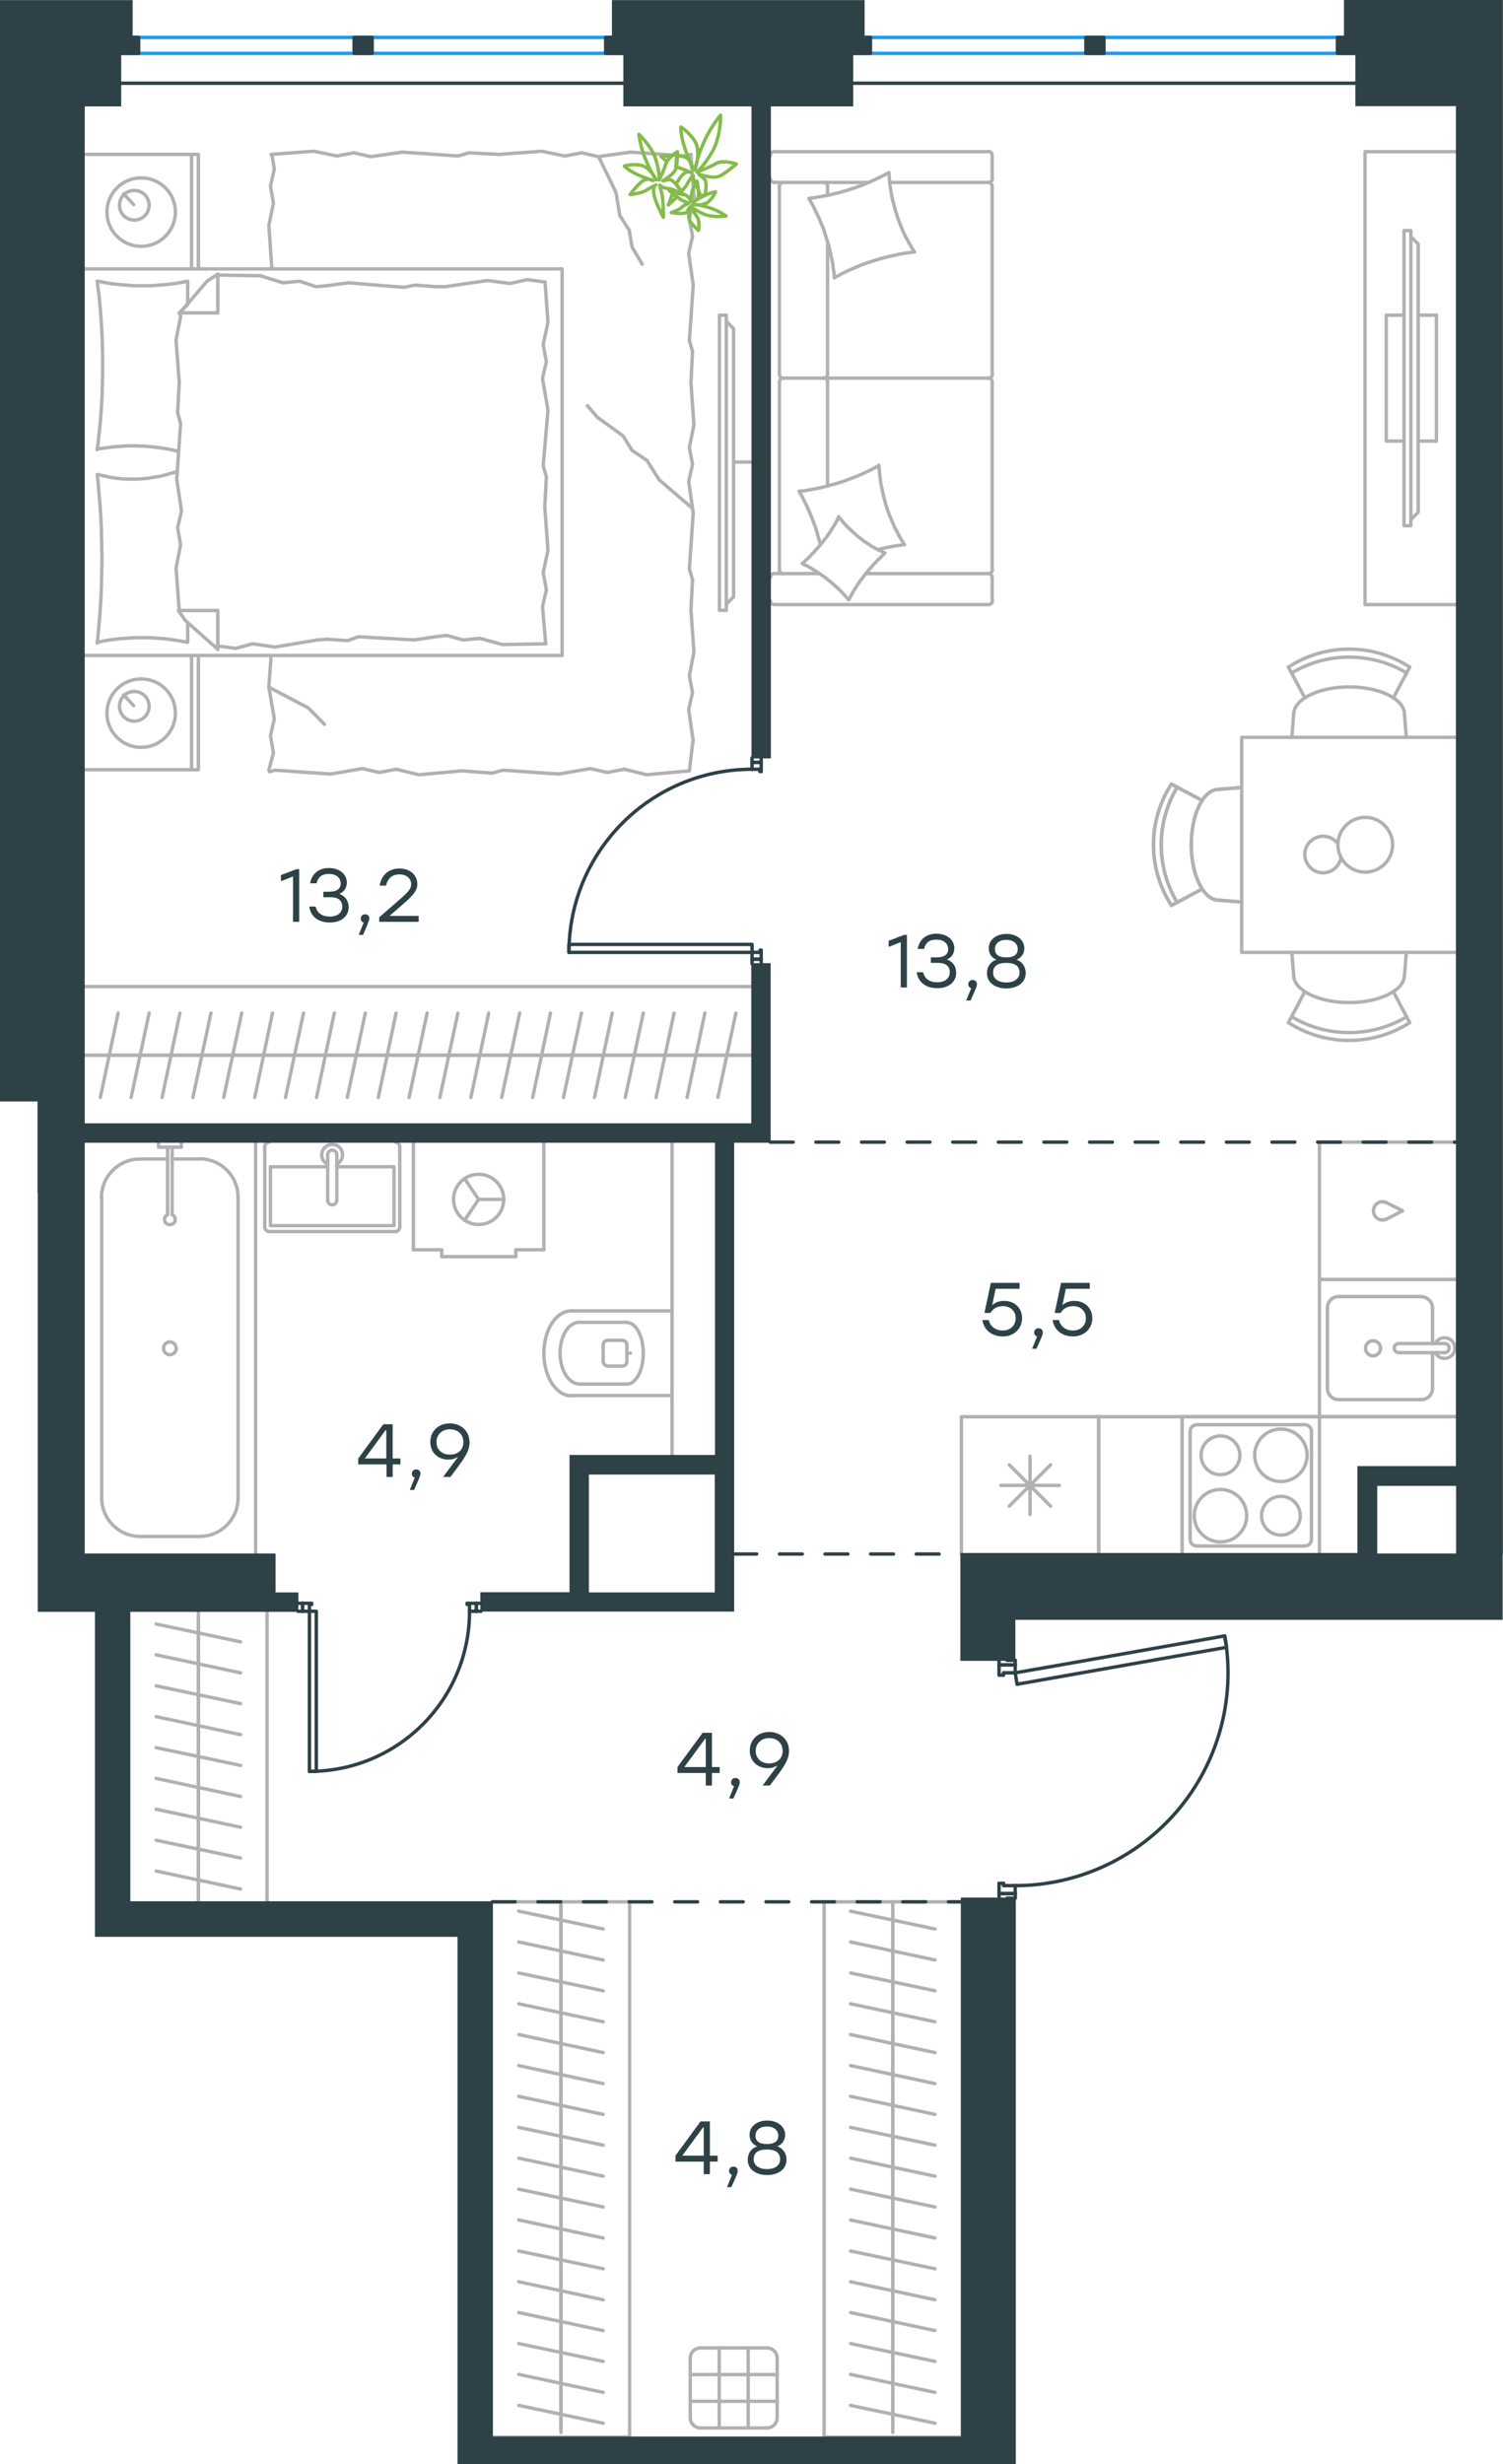 <?xml version="1.0" encoding="utf-8"?>
<!-- Generator: Adobe Illustrator 26.5.0, SVG Export Plug-In . SVG Version: 6.00 Build 0)  -->
<svg version="1.1" id="Слой_1" xmlns="http://www.w3.org/2000/svg" xmlns:xlink="http://www.w3.org/1999/xlink" x="0px" y="0px"
	 viewBox="0 0 659.1 1080.5" style="enable-background:new 0 0 659.1 1080.5;" xml:space="preserve">
<style type="text/css">
	.st0{fill:none;stroke:#2D4146;stroke-width:1.5;stroke-linecap:round;stroke-linejoin:round;stroke-miterlimit:22.926;}
	.st1{fill:none;stroke:#B2B1B0;stroke-width:1.5;stroke-linecap:round;stroke-linejoin:round;stroke-miterlimit:22.926;}
	.st2{fill:none;stroke:#1D9CEB;stroke-width:1.5;stroke-linecap:round;stroke-linejoin:round;stroke-miterlimit:22.926;}
	
		.st3{fill:none;stroke:#2D4146;stroke-width:1.5;stroke-linecap:round;stroke-linejoin:round;stroke-miterlimit:22.926;stroke-dasharray:10,10;}
	.st4{fill:#2D4146;}
	.st5{fill:#2D4146;stroke:#2D4146;stroke-width:0.5;stroke-miterlimit:10;}
	.st6{fill:none;stroke:#84BC4A;stroke-width:1.5;stroke-linecap:round;stroke-linejoin:round;stroke-miterlimit:22.926;}
</style>
<line class="st0" x1="445.2" y1="830.3" x2="445.2" y2="832.3"/>
<polyline class="st0" points="445.2,728 445.2,730 445.2,733.5 "/>
<line class="st0" x1="445.2" y1="826.8" x2="445.2" y2="830.3"/>
<path class="st0" d="M445.2,826.8c27.6,0,53.7-12.2,71.5-33.3c17.7-21.1,25.2-49,20.4-76.2"/>
<line class="st0" x1="438.1" y1="830.3" x2="438.1" y2="825.8"/>
<line class="st0" x1="438.1" y1="730" x2="438.1" y2="728"/>
<line class="st0" x1="445.2" y1="733.5" x2="440.1" y2="733.5"/>
<polyline class="st0" points="438.1,730 438.1,734.5 440.1,734.5 440.1,733.5 "/>
<polyline class="st0" points="445.2,728 444.7,728 441.6,728 "/>
<line class="st0" x1="440.1" y1="826.8" x2="440.1" y2="825.8"/>
<line class="st0" x1="438.1" y1="832.3" x2="438.1" y2="830.3"/>
<polyline class="st0" points="445.2,832.3 444.7,832.3 441.6,832.3 "/>
<line class="st0" x1="445.2" y1="826.8" x2="440.1" y2="826.8"/>
<line class="st0" x1="440.1" y1="825.8" x2="438.1" y2="825.8"/>
<line class="st0" x1="445.2" y1="730" x2="438.1" y2="730"/>
<line class="st0" x1="445.2" y1="830.3" x2="438.1" y2="830.3"/>
<line class="st0" x1="445.2" y1="730" x2="438.1" y2="730"/>
<line class="st0" x1="445.2" y1="830.3" x2="438.1" y2="830.3"/>
<polygon class="st0" points="537,717.3 537.9,722.3 516.2,726.1 446,738.5 445.2,733.5 466.9,729.7 "/>
<line class="st0" x1="329.8" y1="334.3" x2="329.8" y2="332.3"/>
<polyline class="st0" points="329.8,422.6 329.8,420.6 329.8,417.6 "/>
<line class="st0" x1="329.8" y1="337.3" x2="329.8" y2="334.3"/>
<path class="st0" d="M329.8,337.3c-44.3,0-80.3,35.9-80.3,80.3"/>
<line class="st0" x1="333.8" y1="334.3" x2="333.8" y2="338.3"/>
<line class="st0" x1="333.8" y1="420.6" x2="333.8" y2="422.6"/>
<line class="st0" x1="329.8" y1="417.6" x2="333.3" y2="417.6"/>
<polyline class="st0" points="333.8,420.6 333.8,416.6 333.3,416.6 333.3,417.6 "/>
<line class="st0" x1="333.3" y1="337.3" x2="333.3" y2="338.3"/>
<line class="st0" x1="333.8" y1="332.3" x2="333.8" y2="334.3"/>
<line class="st0" x1="329.8" y1="337.3" x2="333.3" y2="337.3"/>
<line class="st0" x1="333.3" y1="338.3" x2="333.8" y2="338.3"/>
<line class="st0" x1="329.8" y1="420.6" x2="333.8" y2="420.6"/>
<line class="st0" x1="329.8" y1="334.3" x2="333.8" y2="334.3"/>
<line class="st0" x1="329.8" y1="420.6" x2="333.8" y2="420.6"/>
<line class="st0" x1="329.8" y1="334.3" x2="333.8" y2="334.3"/>
<polygon class="st0" points="249.5,417.6 249.5,414.1 271.5,414.1 329.8,414.1 329.8,417.6 307.7,417.6 "/>
<line class="st0" x1="208.9" y1="706.5" x2="210.9" y2="706.5"/>
<polyline class="st0" points="130.7,706.5 132.7,706.5 135.7,706.5 "/>
<line class="st0" x1="205.9" y1="706.5" x2="208.9" y2="706.5"/>
<path class="st0" d="M135.7,776.7c38.8,0,70.2-31.4,70.2-70.2"/>
<line class="st0" x1="208.9" y1="703" x2="204.9" y2="703"/>
<line class="st0" x1="132.7" y1="703" x2="130.7" y2="703"/>
<line class="st0" x1="135.7" y1="706.5" x2="135.7" y2="703.5"/>
<polyline class="st0" points="132.7,703 136.7,703 136.7,703.5 135.7,703.5 "/>
<line class="st0" x1="205.9" y1="703.5" x2="204.9" y2="703.5"/>
<line class="st0" x1="210.9" y1="703" x2="208.9" y2="703"/>
<line class="st0" x1="205.9" y1="706.5" x2="205.9" y2="703.5"/>
<line class="st0" x1="204.9" y1="703.5" x2="204.9" y2="703"/>
<line class="st0" x1="132.7" y1="706.5" x2="132.7" y2="703"/>
<line class="st0" x1="208.9" y1="706.5" x2="208.9" y2="703"/>
<line class="st0" x1="132.7" y1="706.5" x2="132.7" y2="703"/>
<line class="st0" x1="208.9" y1="706.5" x2="208.9" y2="703"/>
<polygon class="st0" points="135.7,728.6 135.7,776.7 138.7,776.7 138.7,754.7 138.7,706.5 135.7,706.5 "/>
<line class="st1" x1="95.5" y1="120.6" x2="114.2" y2="120.9"/>
<polyline class="st1" points="262.5,68.7 270.1,84.3 271.8,94.5 "/>
<polyline class="st1" points="271.8,94.5 275.9,100.9 277.2,108.4 281.6,115.8 "/>
<polyline class="st1" points="117.9,301.3 135.2,310.4 142.3,317.6 "/>
<polyline class="st1" points="303.3,222.6 289.1,210.4 283.7,201.9 "/>
<line class="st1" x1="262" y1="183" x2="257.6" y2="177.9"/>
<polyline class="st1" points="283.7,201.9 277.2,197.5 273.2,191.1 262,183 "/>
<line class="st1" x1="117.9" y1="337.7" x2="119.9" y2="330.1"/>
<line class="st1" x1="117.9" y1="301.3" x2="118.9" y2="287.4"/>
<polyline class="st1" points="119.9,330.1 118.6,322.6 120.3,315.2 117.9,301.3 "/>
<polyline class="st1" points="202.6,338 183.6,339.7 173.8,337.3 "/>
<polyline class="st1" points="145,339.4 120.6,337.7 118.2,338.4 "/>
<polyline class="st1" points="173.8,337.3 166.3,338.7 158.9,337 145,339.4 "/>
<polyline class="st1" points="302.3,338 283.6,339.7 273.8,337.3 "/>
<polyline class="st1" points="245,339.4 220.6,337.7 215.8,339 "/>
<polyline class="st1" points="273.8,337.3 266.3,338.7 258.9,337 245,339.4 "/>
<line class="st1" x1="215.8" y1="339" x2="202.6" y2="338"/>
<polyline class="st1" points="303,267.4 304.3,286 302.3,296.2 "/>
<polyline class="st1" points="302.3,296.2 303.7,303.7 302,311.1 304,325 "/>
<line class="st1" x1="303.9" y1="324.6" x2="302.3" y2="338"/>
<polyline class="st1" points="303,167.7 304.3,186.4 302.3,196.2 "/>
<polyline class="st1" points="304,225 302.3,249.4 303.7,254.2 "/>
<polyline class="st1" points="302.3,196.2 303.7,203.6 302,211.1 304,225 "/>
<line class="st1" x1="303.7" y1="254.2" x2="303" y2="267.4"/>
<polyline class="st1" points="303,67.7 304.3,86.3 302.3,96.2 "/>
<polyline class="st1" points="304,125 302.3,149.4 303.7,154.1 "/>
<polyline class="st1" points="302.3,96.2 303.7,103.6 302,111.1 304,125 "/>
<line class="st1" x1="303.7" y1="154.1" x2="303" y2="167.7"/>
<polyline class="st1" points="218.9,67.7 237.6,66.3 247.7,68.4 "/>
<polyline class="st1" points="276.5,66.7 301,68.4 303,67.7 "/>
<polyline class="st1" points="247.7,68.4 255.2,67 262.3,68.7 276.5,66.7 "/>
<polyline class="st1" points="118.9,67.7 137.6,66.3 147.7,68.4 "/>
<polyline class="st1" points="176.5,66.7 200.9,68.4 205.7,67 "/>
<polyline class="st1" points="147.7,68.4 155.2,67 162.6,68.7 176.5,66.7 "/>
<line class="st1" x1="205.7" y1="67" x2="218.9" y2="67.7"/>
<polyline class="st1" points="119.2,117.5 117.9,98.9 119.9,89.1 "/>
<polyline class="st1" points="119.9,89.1 118.6,81.6 120.3,74.1 119.2,67.7 "/>
<polyline class="st1" points="78.6,167.7 77.2,149.1 79.2,138.9 78.9,137.2 "/>
<polyline class="st1" points="78.6,267.7 77.2,249.1 79.2,238.9 "/>
<polyline class="st1" points="77.5,210.1 79.2,185.7 77.9,180.9 "/>
<polyline class="st1" points="79.2,238.9 77.9,231.4 79.6,224 77.5,210.1 "/>
<line class="st1" x1="77.9" y1="180.9" x2="78.6" y2="167.7"/>
<polyline class="st1" points="82.3,123.3 81.1,123.5 79.9,123.8 78.6,124 77.4,124.2 76.2,124.4 74.9,124.5 73.7,124.7 72.5,124.8 
	71.2,124.9 70,125 68.7,125.1 67.5,125.2 66.3,125.3 65.1,125.3 63.8,125.3 62.6,125.3 61.4,125.3 60.1,125.3 58.8,125.3 
	57.6,125.2 56.4,125.1 55.1,125 53.9,124.9 52.7,124.8 51.5,124.7 50.2,124.5 49,124.4 47.8,124.2 46.6,124 45.4,123.8 44.2,123.5 
	43,123.3 "/>
<polyline class="st1" points="42.6,123.3 42.9,125.6 43.2,127.9 43.5,130.2 43.7,132.5 43.9,134.8 44.1,137 44.3,139.3 44.4,141.7 
	44.6,144 44.7,146.3 44.8,148.6 44.9,150.9 44.9,153.2 45,155.6 45,157.9 45,160.3 45,161.9 45,163.5 45,165.1 44.9,166.8 
	44.9,168.7 44.8,170.6 44.8,172.5 44.7,174.4 44.6,176.3 44.5,178.2 44.4,180.1 44.2,182 44.1,183.9 43.9,185.8 43.7,187.7 
	43.5,189.6 43.3,191.5 43.1,193.4 42.9,195.3 42.6,197.2 "/>
<polyline class="st1" points="139.2,280.6 120.6,283.7 110.8,282.3 "/>
<polyline class="st1" points="110.8,282.3 103.3,284.3 95.9,283.3 95.2,283.3 "/>
<line class="st1" x1="143.3" y1="280.3" x2="139.2" y2="280.6"/>
<polyline class="st1" points="191.1,279.2 181.6,280.6 157.2,279.2 152.5,280.9 143.3,280.3 "/>
<polyline class="st1" points="239.3,282.3 220.3,282.6 210.4,279.9 "/>
<polyline class="st1" points="210.4,279.9 203,280.6 195.9,278.6 191.1,279.2 "/>
<polyline class="st1" points="195.2,125.7 213.8,123 223.7,124.3 "/>
<polyline class="st1" points="223.7,124.3 231.1,122.6 238.6,123.6 "/>
<line class="st1" x1="191.1" y1="125.7" x2="195.2" y2="125.7"/>
<polyline class="st1" points="143.3,125.3 152.8,124 177.2,126 182,125 191.1,125.7 "/>
<line class="st1" x1="114.2" y1="120.9" x2="124" y2="124"/>
<polyline class="st1" points="124,124 131.4,123.3 138.6,125.7 143.3,125.3 "/>
<polyline class="st1" points="42.6,196.9 44.5,196.6 46.4,196.4 48.3,196.1 49.3,196 50.2,195.9 51.1,195.8 52.1,195.8 53,195.7 
	53.9,195.6 54.8,195.6 55.7,195.5 56.7,195.5 57.5,195.5 58.9,195.5 60.2,195.5 61.5,195.6 62.8,195.6 64.1,195.7 65.4,195.8 
	66.7,195.9 68,196.1 69.3,196.2 70.6,196.4 71.9,196.6 73.1,196.8 74.4,197 75.7,197.3 76.9,197.6 78.2,197.9 "/>
<polyline class="st1" points="42.6,281.6 43.8,281.4 45.1,281.1 46.3,280.9 47.5,280.7 48.7,280.5 50,280.4 51.2,280.2 52.5,280.1 
	53.7,280 54.9,279.9 56.2,279.8 57.4,279.7 58.6,279.7 59.9,279.6 61.1,279.6 62.3,279.6 63.1,279.6 63.9,279.6 64.8,279.6 
	65.6,279.6 66.4,279.7 67.2,279.7 68,279.8 68.8,279.8 69.7,279.9 70.5,279.9 71.3,280 72.1,280.1 73,280.2 73.8,280.3 74.6,280.4 
	75.4,280.5 76.2,280.6 77.1,280.7 77.9,280.9 78.7,281 79.5,281.1 80.3,281.3 81.1,281.4 82,281.6 "/>
<polyline class="st1" points="77.8,206.6 77.2,206.8 76.5,207.1 75.9,207.3 75.3,207.5 74.7,207.6 74,207.8 73.4,208 72.8,208.2 
	72.2,208.3 71.6,208.5 71,208.6 70.4,208.8 69.8,208.9 69.2,209 68.6,209.1 68,209.2 67.4,209.3 66.7,209.4 66.1,209.5 65.5,209.6 
	64.9,209.7 64.3,209.8 63.7,209.8 63,209.9 62.4,209.9 61.8,210 61.1,210 60.5,210 59.9,210.1 59.2,210.1 58.5,210.1 57.9,210.1 
	56.9,210.1 56,210.1 55,210 54.1,210 53.1,209.9 52.2,209.8 51.2,209.7 50.3,209.6 49.4,209.4 48.4,209.3 47.5,209.1 46.6,208.9 
	45.7,208.7 44.8,208.5 43.9,208.3 43,208.1 "/>
<polyline class="st1" points="42.6,208.1 42.9,210.3 43.1,212.6 43.3,214.9 43.5,217.2 43.7,219.5 43.9,221.8 44,224.1 44.2,226.4 
	44.3,228.7 44.4,231 44.5,233.3 44.5,235.7 44.6,238 44.6,240.3 44.7,242.7 44.7,245 44.7,247.3 44.6,249.6 44.6,251.9 44.5,254.2 
	44.5,256.5 44.4,258.8 44.3,261.2 44.2,263.5 44,265.8 43.9,268.1 43.7,270.4 43.5,272.8 43.3,275.1 43.1,277.4 42.9,279.7 
	42.6,282 "/>
<polyline class="st1" points="238.9,222.3 240.3,241.3 238.2,251.1 "/>
<polyline class="st1" points="238.2,251.1 239.6,258.6 237.9,266 239.3,282.3 "/>
<polyline class="st1" points="239,123.6 240.3,141.3 238.2,151.1 "/>
<polyline class="st1" points="240.3,179.9 238.2,204.3 239.6,209.1 "/>
<polyline class="st1" points="238.2,151.1 239.6,158.6 237.9,166 240.3,179.9 "/>
<line class="st1" x1="239.6" y1="209.1" x2="238.9" y2="222.3"/>
<line class="st1" x1="95.5" y1="284.7" x2="95.5" y2="267.7"/>
<polyline class="st1" points="78.6,137.5 90.8,123.3 95.5,120.2 "/>
<line class="st1" x1="78.6" y1="267.7" x2="95.5" y2="267.7"/>
<line class="st1" x1="82.3" y1="123.3" x2="82.3" y2="133.2"/>
<polyline class="st1" points="95.5,284.7 81.3,272.1 78.2,267.7 "/>
<line class="st1" x1="95.5" y1="120.2" x2="95.5" y2="137.2"/>
<polyline class="st1" points="82.3,133.5 78.6,137.2 95.5,137.2 "/>
<line class="st1" x1="82.3" y1="273" x2="82.3" y2="281.6"/>
<line class="st1" x1="58.6" y1="89.7" x2="54.2" y2="85"/>
<path class="st1" d="M58.9,83.5c-3.6,0-6.5,2.9-6.5,6.5c0,3.6,2.9,6.5,6.5,6.5c3.6,0,6.5-2.9,6.5-6.5C65.4,86.4,62.5,83.5,58.9,83.5
	"/>
<path class="st1" d="M61.9,78c-8.3,0-15,6.7-15,15c0,8.3,6.7,15,15,15s15-6.7,15-15C77,84.8,70.3,78,61.9,78"/>
<line class="st1" x1="58.6" y1="309.4" x2="54.2" y2="304.7"/>
<path class="st1" d="M58.9,303.2c-3.6,0-6.5,2.9-6.5,6.5c0,3.6,2.9,6.5,6.5,6.5c3.6,0,6.5-2.9,6.5-6.5
	C65.4,306.1,62.5,303.2,58.9,303.2"/>
<path class="st1" d="M61.9,297.7c-8.3,0-15,6.7-15,15c0,8.3,6.7,15,15,15s15-6.7,15-15C77,304.5,70.3,297.7,61.9,297.7"/>
<line class="st1" x1="84" y1="117.9" x2="84" y2="67.7"/>
<line class="st1" x1="84" y1="337.5" x2="84" y2="287.4"/>
<polyline class="st1" points="36.9,67.7 87,67.7 87,117.9 "/>
<polyline class="st1" points="36.9,337.5 87,337.5 87,287.4 "/>
<polyline class="st1" points="36.9,117.9 246.5,117.9 246.5,287.4 36.9,287.4 "/>
<line class="st1" x1="325.5" y1="462.7" x2="312" y2="462.7"/>
<line class="st1" x1="314.8" y1="481.2" x2="322.7" y2="444.2"/>
<line class="st1" x1="312" y1="462.7" x2="298.4" y2="462.7"/>
<line class="st1" x1="301.3" y1="481.2" x2="309.1" y2="444.2"/>
<line class="st1" x1="298.4" y1="462.7" x2="284.9" y2="462.7"/>
<line class="st1" x1="287.7" y1="481.2" x2="295.6" y2="444.2"/>
<line class="st1" x1="284.9" y1="462.7" x2="271.4" y2="462.7"/>
<line class="st1" x1="274.2" y1="481.2" x2="282.1" y2="444.2"/>
<line class="st1" x1="271.4" y1="462.7" x2="257.8" y2="462.7"/>
<line class="st1" x1="260.7" y1="481.2" x2="268.5" y2="444.2"/>
<line class="st1" x1="257.8" y1="462.7" x2="244.3" y2="462.7"/>
<line class="st1" x1="247.1" y1="481.2" x2="255" y2="444.2"/>
<line class="st1" x1="244.3" y1="462.7" x2="230.7" y2="462.7"/>
<line class="st1" x1="233.6" y1="481.2" x2="241.4" y2="444.2"/>
<line class="st1" x1="230.7" y1="462.7" x2="217.2" y2="462.7"/>
<line class="st1" x1="220" y1="481.2" x2="227.9" y2="444.2"/>
<line class="st1" x1="217.2" y1="462.7" x2="203.6" y2="462.7"/>
<line class="st1" x1="206.5" y1="481.2" x2="214.3" y2="444.2"/>
<line class="st1" x1="203.6" y1="462.7" x2="190.1" y2="462.7"/>
<line class="st1" x1="192.9" y1="481.2" x2="200.8" y2="444.2"/>
<line class="st1" x1="190.1" y1="462.7" x2="176.6" y2="462.7"/>
<line class="st1" x1="179.4" y1="481.2" x2="187.3" y2="444.2"/>
<line class="st1" x1="176.6" y1="462.7" x2="163" y2="462.7"/>
<line class="st1" x1="165.9" y1="481.2" x2="173.7" y2="444.2"/>
<line class="st1" x1="163" y1="462.7" x2="149.5" y2="462.7"/>
<line class="st1" x1="152.3" y1="481.2" x2="160.2" y2="444.2"/>
<line class="st1" x1="149.5" y1="462.7" x2="135.9" y2="462.7"/>
<line class="st1" x1="138.8" y1="481.2" x2="146.6" y2="444.2"/>
<line class="st1" x1="135.9" y1="462.7" x2="122.4" y2="462.7"/>
<line class="st1" x1="125.2" y1="481.2" x2="133.1" y2="444.2"/>
<line class="st1" x1="329.8" y1="462.7" x2="36.9" y2="462.7"/>
<line class="st1" x1="122.4" y1="462.7" x2="108.8" y2="462.7"/>
<line class="st1" x1="111.7" y1="481.2" x2="119.5" y2="444.2"/>
<line class="st1" x1="108.8" y1="462.7" x2="95.3" y2="462.7"/>
<line class="st1" x1="98.1" y1="481.2" x2="106" y2="444.2"/>
<line class="st1" x1="95.3" y1="462.7" x2="81.8" y2="462.7"/>
<line class="st1" x1="84.6" y1="481.2" x2="92.5" y2="444.2"/>
<line class="st1" x1="81.8" y1="462.7" x2="68.2" y2="462.7"/>
<line class="st1" x1="71.1" y1="481.2" x2="78.9" y2="444.2"/>
<line class="st1" x1="68.2" y1="462.7" x2="54.7" y2="462.7"/>
<line class="st1" x1="57.5" y1="481.2" x2="65.4" y2="444.2"/>
<line class="st1" x1="54.7" y1="462.7" x2="41.1" y2="462.7"/>
<line class="st1" x1="44" y1="481.2" x2="51.8" y2="444.2"/>
<line class="st1" x1="36.9" y1="432.6" x2="329.8" y2="432.6"/>
<line class="st1" x1="321.8" y1="202.6" x2="329.8" y2="202.6"/>
<polyline class="st1" points="318.5,264.9 321.7,261.7 321.7,144.1 318.5,140.9 "/>
<rect x="315.5" y="138.2" class="st1" width="3" height="129.4"/>
<path class="st1" d="M340.8,1034c0-2.5-2-4.5-4.5-4.5"/>
<path class="st1" d="M307.2,1029.5c-2.5,0-4.5,2-4.5,4.5"/>
<path class="st1" d="M302.7,1060.1c0,2.5,2,4.5,4.5,4.5"/>
<path class="st1" d="M336.3,1064.6c2.5,0,4.5-2,4.5-4.5"/>
<line class="st1" x1="315.4" y1="1064.6" x2="315.4" y2="1029.5"/>
<line class="st1" x1="328.1" y1="1064.6" x2="328.1" y2="1029.5"/>
<line class="st1" x1="340.8" y1="1052.9" x2="302.7" y2="1052.9"/>
<line class="st1" x1="340.8" y1="1041.2" x2="302.7" y2="1041.2"/>
<line class="st1" x1="302.7" y1="1060.1" x2="302.7" y2="1034"/>
<line class="st1" x1="307.2" y1="1029.5" x2="336.3" y2="1029.5"/>
<line class="st1" x1="340.8" y1="1034" x2="340.8" y2="1060.1"/>
<line class="st1" x1="336.3" y1="1064.6" x2="307.2" y2="1064.6"/>
<line class="st1" x1="628.2" y1="573.6" x2="628.2" y2="589.1"/>
<path class="st1" d="M602.1,587.9c-1.8,0-3.3,1.5-3.3,3.3c0,1.8,1.5,3.3,3.3,3.3c1.8,0,3.3-1.5,3.3-3.3
	C605.4,589.3,603.9,587.9,602.1,587.9"/>
<path class="st1" d="M613.4,589.1c-1.1,0-2,0.9-2,2c0,1.1,0.9,2,2,2"/>
<line class="st1" x1="633.5" y1="589.1" x2="613.4" y2="589.1"/>
<path class="st1" d="M633.5,593.1c1.1,0,2-0.9,2-2c0-1.1-0.9-2-2-2"/>
<line class="st1" x1="633.5" y1="593.1" x2="613.4" y2="593.1"/>
<path class="st1" d="M629.4,593.1c0.9,1.9,3.1,2.9,5.1,2.4c2.1-0.5,3.5-2.3,3.5-4.4c0-2.1-1.5-4-3.5-4.4c-2.1-0.5-4.2,0.5-5.1,2.4"
	/>
<path class="st1" d="M628.2,573.6c0-2.8-2.2-5-5-5"/>
<path class="st1" d="M623.2,613.7c2.8,0,5-2.2,5-5"/>
<path class="st1" d="M587.1,568.5c-2.8,0-5,2.2-5,5"/>
<path class="st1" d="M582.1,608.7c0,2.8,2.2,5,5,5"/>
<line class="st1" x1="623.2" y1="568.5" x2="587.1" y2="568.5"/>
<line class="st1" x1="582.1" y1="573.6" x2="582.1" y2="608.7"/>
<line class="st1" x1="587.1" y1="613.7" x2="623.2" y2="613.7"/>
<line class="st1" x1="628.2" y1="608.7" x2="628.2" y2="593.1"/>
<polyline class="st1" points="638.8,561 578.6,561 578.6,621.2 638.8,621.2 "/>
<line class="st1" x1="442.6" y1="642.3" x2="460.7" y2="660.4"/>
<line class="st1" x1="460.7" y1="642.3" x2="442.6" y2="660.4"/>
<line class="st1" x1="438.9" y1="651.3" x2="464.5" y2="651.3"/>
<line class="st1" x1="451.7" y1="638.5" x2="451.7" y2="664.1"/>
<polyline class="st1" points="481.8,681.4 481.8,621.2 421.6,621.2 421.6,681.4 "/>
<path class="st1" d="M561.7,649.6c6.4,0,11.5-5.2,11.5-11.5c0-6.4-5.2-11.5-11.5-11.5c-6.4,0-11.5,5.2-11.5,11.5
	C550.2,644.4,555.3,649.6,561.7,649.6"/>
<path class="st1" d="M561.7,673.1c4.7,0,8.5-3.8,8.5-8.5c0-4.7-3.8-8.5-8.5-8.5c-4.7,0-8.5,3.8-8.5,8.5
	C553.2,669.3,557,673.1,561.7,673.1"/>
<path class="st1" d="M535.2,676.1c6.4,0,11.5-5.2,11.5-11.5c0-6.4-5.2-11.5-11.5-11.5c-6.4,0-11.5,5.2-11.5,11.5
	C523.7,670.9,528.9,676.1,535.2,676.1"/>
<path class="st1" d="M535.2,646.6c4.7,0,8.5-3.8,8.5-8.5c0-4.7-3.8-8.5-8.5-8.5c-4.7,0-8.5,3.8-8.5,8.5
	C526.7,642.8,530.5,646.6,535.2,646.6"/>
<path class="st1" d="M572.1,677.9c1.7,0,3-1.3,3-3"/>
<path class="st1" d="M575.1,627.7c0-1.7-1.3-3-3-3"/>
<path class="st1" d="M521.9,674.9c0,1.7,1.3,3,3,3"/>
<path class="st1" d="M524.9,624.7c-1.7,0-3,1.3-3,3"/>
<line class="st1" x1="575.1" y1="674.9" x2="575.1" y2="627.7"/>
<line class="st1" x1="524.9" y1="677.9" x2="572.1" y2="677.9"/>
<line class="st1" x1="521.9" y1="627.7" x2="521.9" y2="674.9"/>
<line class="st1" x1="572.1" y1="624.7" x2="524.9" y2="624.7"/>
<polyline class="st1" points="578.6,681.4 578.6,621.2 518.4,621.2 518.4,681.4 "/>
<path class="st1" d="M607.9,527.3c-1.7-0.8-3.7-0.3-4.8,1.2c-1.1,1.5-1.1,3.5,0,4.9c1.1,1.5,3.1,1.9,4.8,1.2"/>
<polyline class="st1" points="607.9,527.3 615.1,530.9 607.9,534.6 "/>
<polyline class="st1" points="638.8,500.8 578.6,500.8 578.6,561 638.8,561 "/>
<line class="st1" x1="87" y1="831.1" x2="87" y2="817.6"/>
<line class="st1" x1="68.5" y1="820.4" x2="105.5" y2="828.3"/>
<line class="st1" x1="87" y1="817.6" x2="87" y2="804"/>
<line class="st1" x1="68.5" y1="806.9" x2="105.5" y2="814.7"/>
<line class="st1" x1="87" y1="804" x2="87" y2="790.5"/>
<line class="st1" x1="68.5" y1="793.3" x2="105.5" y2="801.2"/>
<line class="st1" x1="87" y1="833.9" x2="87" y2="706.5"/>
<line class="st1" x1="87" y1="790.5" x2="87" y2="777"/>
<line class="st1" x1="68.5" y1="779.8" x2="105.5" y2="787.7"/>
<line class="st1" x1="87" y1="777" x2="87" y2="763.4"/>
<line class="st1" x1="68.5" y1="766.3" x2="105.5" y2="774.1"/>
<line class="st1" x1="87" y1="763.4" x2="87" y2="749.9"/>
<line class="st1" x1="68.5" y1="752.7" x2="105.5" y2="760.6"/>
<line class="st1" x1="87" y1="749.9" x2="87" y2="736.3"/>
<line class="st1" x1="68.5" y1="739.2" x2="105.5" y2="747"/>
<line class="st1" x1="87" y1="736.3" x2="87" y2="722.8"/>
<line class="st1" x1="68.5" y1="725.6" x2="105.5" y2="733.5"/>
<line class="st1" x1="87" y1="722.8" x2="87" y2="709.2"/>
<line class="st1" x1="68.5" y1="712.1" x2="105.5" y2="719.9"/>
<line class="st1" x1="117.1" y1="706.5" x2="117.1" y2="833.9"/>
<line class="st1" x1="246" y1="1065.4" x2="246" y2="1051.8"/>
<line class="st1" x1="227.5" y1="1054.7" x2="264.5" y2="1062.5"/>
<line class="st1" x1="246" y1="1051.8" x2="246" y2="1038.3"/>
<line class="st1" x1="227.5" y1="1041.1" x2="264.5" y2="1049"/>
<line class="st1" x1="246" y1="1038.3" x2="246" y2="1024.7"/>
<line class="st1" x1="227.5" y1="1027.6" x2="264.5" y2="1035.4"/>
<line class="st1" x1="246" y1="1024.7" x2="246" y2="1011.2"/>
<line class="st1" x1="227.5" y1="1014" x2="264.5" y2="1021.9"/>
<line class="st1" x1="246" y1="1011.2" x2="246" y2="997.7"/>
<line class="st1" x1="227.5" y1="1000.5" x2="264.5" y2="1008.4"/>
<line class="st1" x1="246" y1="997.7" x2="246" y2="984.1"/>
<line class="st1" x1="227.5" y1="987" x2="264.5" y2="994.8"/>
<line class="st1" x1="246" y1="984.1" x2="246" y2="970.6"/>
<line class="st1" x1="227.5" y1="973.4" x2="264.5" y2="981.3"/>
<line class="st1" x1="246" y1="970.6" x2="246" y2="957"/>
<line class="st1" x1="227.5" y1="959.9" x2="264.5" y2="967.7"/>
<line class="st1" x1="246" y1="957" x2="246" y2="943.5"/>
<line class="st1" x1="227.5" y1="946.3" x2="264.5" y2="954.2"/>
<line class="st1" x1="246" y1="943.5" x2="246" y2="929.9"/>
<line class="st1" x1="227.5" y1="932.8" x2="264.5" y2="940.6"/>
<line class="st1" x1="246" y1="929.9" x2="246" y2="916.4"/>
<line class="st1" x1="227.5" y1="919.2" x2="264.5" y2="927.1"/>
<line class="st1" x1="246" y1="1066.6" x2="246" y2="833.9"/>
<line class="st1" x1="246" y1="916.4" x2="246" y2="902.9"/>
<line class="st1" x1="227.5" y1="905.7" x2="264.5" y2="913.6"/>
<line class="st1" x1="246" y1="902.9" x2="246" y2="889.3"/>
<line class="st1" x1="227.5" y1="892.1" x2="264.5" y2="900"/>
<line class="st1" x1="246" y1="889.3" x2="246" y2="875.8"/>
<line class="st1" x1="227.5" y1="878.6" x2="264.5" y2="886.5"/>
<line class="st1" x1="246" y1="875.8" x2="246" y2="862.2"/>
<line class="st1" x1="227.5" y1="865.1" x2="264.5" y2="872.9"/>
<line class="st1" x1="246" y1="862.2" x2="246" y2="848.7"/>
<line class="st1" x1="227.5" y1="851.5" x2="264.5" y2="859.4"/>
<line class="st1" x1="246" y1="848.7" x2="246" y2="835.1"/>
<line class="st1" x1="227.5" y1="838" x2="264.5" y2="845.8"/>
<polyline class="st1" points="215.9,833.9 276.1,833.9 276.1,1068.6 215.9,1068.6 "/>
<line class="st1" x1="391.5" y1="835.1" x2="391.5" y2="848.7"/>
<line class="st1" x1="410" y1="845.8" x2="373" y2="838"/>
<line class="st1" x1="391.5" y1="848.7" x2="391.5" y2="862.2"/>
<line class="st1" x1="410" y1="859.4" x2="373" y2="851.5"/>
<line class="st1" x1="391.5" y1="862.2" x2="391.5" y2="875.8"/>
<line class="st1" x1="410" y1="872.9" x2="373" y2="865.1"/>
<line class="st1" x1="391.5" y1="875.8" x2="391.5" y2="889.3"/>
<line class="st1" x1="410" y1="886.5" x2="373" y2="878.6"/>
<line class="st1" x1="391.5" y1="889.3" x2="391.5" y2="902.9"/>
<line class="st1" x1="410" y1="900" x2="373" y2="892.1"/>
<line class="st1" x1="391.5" y1="902.9" x2="391.5" y2="916.4"/>
<line class="st1" x1="410" y1="913.6" x2="373" y2="905.7"/>
<line class="st1" x1="391.5" y1="916.4" x2="391.5" y2="929.9"/>
<line class="st1" x1="410" y1="927.1" x2="373" y2="919.2"/>
<line class="st1" x1="391.5" y1="929.9" x2="391.5" y2="943.5"/>
<line class="st1" x1="410" y1="940.6" x2="373" y2="932.8"/>
<line class="st1" x1="391.5" y1="943.5" x2="391.5" y2="957"/>
<line class="st1" x1="410" y1="954.2" x2="373" y2="946.3"/>
<line class="st1" x1="391.5" y1="957" x2="391.5" y2="970.6"/>
<line class="st1" x1="410" y1="967.7" x2="373" y2="959.9"/>
<line class="st1" x1="391.5" y1="970.6" x2="391.5" y2="984.1"/>
<line class="st1" x1="410" y1="981.3" x2="373" y2="973.4"/>
<line class="st1" x1="391.5" y1="833.9" x2="391.5" y2="1066.6"/>
<line class="st1" x1="391.5" y1="984.1" x2="391.5" y2="997.7"/>
<line class="st1" x1="410" y1="994.8" x2="373" y2="987"/>
<line class="st1" x1="391.5" y1="997.7" x2="391.5" y2="1011.2"/>
<line class="st1" x1="410" y1="1008.4" x2="373" y2="1000.5"/>
<line class="st1" x1="391.5" y1="1011.2" x2="391.5" y2="1024.7"/>
<line class="st1" x1="410" y1="1021.9" x2="373" y2="1014"/>
<line class="st1" x1="391.5" y1="1024.7" x2="391.5" y2="1038.3"/>
<line class="st1" x1="410" y1="1035.4" x2="373" y2="1027.6"/>
<line class="st1" x1="391.5" y1="1038.3" x2="391.5" y2="1051.8"/>
<line class="st1" x1="410" y1="1049" x2="373" y2="1041.1"/>
<line class="st1" x1="391.5" y1="1051.8" x2="391.5" y2="1065.4"/>
<line class="st1" x1="410" y1="1062.5" x2="373" y2="1054.7"/>
<polyline class="st1" points="421.6,1068.6 361.4,1068.6 361.4,833.9 421.6,833.9 "/>
<line class="st1" x1="380.8" y1="80" x2="339.5" y2="80"/>
<line class="st1" x1="362.9" y1="164.1" x2="362.9" y2="106"/>
<line class="st1" x1="359.4" y1="251.5" x2="339.5" y2="251.5"/>
<polyline class="st1" points="351.8,247.1 352.6,247.5 353.3,247.9 354,248.2 354.7,248.6 355.4,249 356.1,249.4 356.8,249.9 
	357.5,250.3 358.2,250.7 358.9,251.2 359.5,251.6 360.2,252.1 360.9,252.5 361.5,253 362.2,253.5 362.8,254 363.4,254.5 364.1,255 
	364.7,255.5 365.3,256.1 365.9,256.6 366.5,257.1 367.1,257.7 367.7,258.2 368.3,258.8 368.9,259.4 369.4,260 370,260.6 
	370.5,261.2 371.1,261.8 371.6,262.4 372.2,263 "/>
<polyline class="st1" points="385.2,240.9 385.9,240.8 386.6,240.6 387.3,240.4 388,240.3 388.7,240.1 389.4,240 390.9,239.7 
	392.4,239.4 393.1,239.3 393.8,239.2 394.5,239.1 395.2,239 395.9,238.8 396.6,238.8 "/>
<polyline class="st1" points="367.8,226.6 367.4,227.4 367.1,228.1 366.7,228.8 366.3,229.5 365.9,230.2 365.5,230.9 365,231.6 
	364.6,232.3 364.2,233 363.7,233.7 363.2,234.4 362.8,235 362.3,235.7 361.8,236.3 361.3,237 360.8,237.6 360.3,238.2 359.8,238.9 
	359.2,239.5 358.7,240.1 358.2,240.7 357.6,241.3 357.1,241.9 356.5,242.5 355.9,243.1 355.4,243.7 354.8,244.3 354.2,244.9 
	353.6,245.4 353,246 352.4,246.6 351.8,247.1 "/>
<polyline class="st1" points="389.8,75.7 388.8,76.2 387.7,76.8 386.7,77.3 385.7,77.8 384.6,78.3 383.6,78.8 382.5,79.3 
	381.5,79.8 380.4,80.2 379.3,80.7 378.3,81.1 377.2,81.5 376.1,81.9 375,82.3 373.9,82.7 372.8,83 371.7,83.4 370.6,83.7 369.5,84 
	368.3,84.4 367.2,84.6 366.1,84.9 365,85.2 363.8,85.5 362.7,85.7 361.6,85.9 360.4,86.1 359.3,86.3 358.1,86.5 357,86.7 
	355.9,86.8 354.7,87 355.3,88 355.8,89 356.4,90 356.9,91 357.4,92 357.9,93 358.4,94.1 358.9,95.1 359.4,96.1 359.8,97.2 
	360.2,98.3 360.7,99.3 361.1,100.4 361.5,101.5 361.8,102.6 362.2,103.7 362.5,104.8 362.9,105.9 363.2,107 363.5,108.1 
	363.8,109.2 364,110.3 364.3,111.4 364.5,112.6 364.8,113.7 365,114.8 365.2,116 365.3,117.1 365.5,118.3 365.7,119.4 365.8,120.6 
	365.9,121.8 "/>
<polyline class="st1" points="396.6,238.8 396,237.8 395.4,236.8 394.8,235.8 394.2,234.8 393.7,233.8 393.2,232.8 392.6,231.8 
	392.1,230.7 391.7,229.7 391.2,228.7 390.8,227.6 390.3,226.5 389.9,225.5 389.5,224.4 389.1,223.3 388.8,222.2 388.4,221.1 
	388.1,220 387.8,218.9 387.5,217.7 387.2,216.6 387,215.5 386.8,214.4 386.5,213.2 386.3,212.1 386.1,210.9 386,209.8 385.8,208.6 
	385.7,207.5 385.6,206.3 385.5,205.2 385.4,204 "/>
<polyline class="st1" points="385.2,204.3 384.2,204.8 383.2,205.3 382.1,205.9 381.1,206.4 380.1,206.9 379,207.4 378,207.9 
	376.9,208.3 375.9,208.8 374.8,209.2 373.7,209.6 372.7,210 371.6,210.4 370.5,210.8 369.4,211.2 368.3,211.5 367.2,211.9 
	366.1,212.2 365,212.5 363.9,212.8 362.8,213.1 361.7,213.4 360.6,213.7 359.5,213.9 358.3,214.2 357.2,214.4 356.1,214.6 
	354.9,214.8 353.8,215 352.7,215.2 351.5,215.3 350.4,215.4 350.8,216.1 351.2,216.8 351.6,217.5 352,218.2 352.3,218.9 
	352.7,219.6 353,220.3 353.4,221 353.7,221.7 354.1,222.5 354.4,223.2 354.7,223.9 355,224.6 355.3,225.3 355.6,226 355.9,226.8 
	356.2,227.5 356.5,228.2 356.8,229 357,229.7 357.3,230.4 357.6,231.2 357.8,231.9 358,232.7 358.3,233.4 358.5,234.2 358.7,234.9 
	358.9,235.7 359.1,236.5 359.3,237.2 359.5,238 359.7,238.8 "/>
<polyline class="st1" points="401,110.5 400.4,109.5 399.8,108.5 399.2,107.5 398.6,106.5 398.1,105.5 397.5,104.5 397,103.5 
	396.5,102.5 396,101.4 395.6,100.4 395.1,99.3 394.7,98.2 394.3,97.2 393.9,96.1 393.5,95 393.2,93.9 392.8,92.8 392.5,91.7 
	392.2,90.6 391.9,89.4 391.6,88.3 391.3,87.2 391.1,86 390.9,84.9 390.7,83.8 390.5,82.6 390.3,81.5 390.2,80.3 390.1,79.2 390,78 
	389.9,76.9 389.8,75.7 "/>
<polyline class="st1" points="372.2,263 372.6,262.3 373,261.5 373.4,260.8 373.8,260.1 374.2,259.4 374.6,258.7 375,258 
	375.5,257.3 375.9,256.6 376.4,255.9 376.8,255.3 377.3,254.6 377.8,254 378.3,253.3 378.8,252.7 379.3,252 379.8,251.4 
	380.3,250.8 380.8,250.1 381.3,249.5 381.9,248.9 382.4,248.3 382.9,247.7 383.5,247.1 384.1,246.5 384.6,245.9 385.2,245.3 
	385.8,244.8 386.4,244.2 386.9,243.6 387.5,243.1 388.1,242.5 387.4,242.2 386.7,241.8 386,241.5 385.2,241.1 384.5,240.8 
	383.8,240.4 383.1,240 382.4,239.6 381.7,239.2 381.1,238.7 380.4,238.3 379.7,237.8 379,237.4 378.4,236.9 377.7,236.4 
	377.1,235.9 376.4,235.4 375.8,234.9 375.2,234.3 374.6,233.8 374,233.3 373.4,232.7 372.8,232.1 372.2,231.6 371.6,231 371,230.4 
	370.5,229.8 369.9,229.2 369.4,228.5 368.8,227.9 368.3,227.3 367.8,226.6 "/>
<polyline class="st1" points="365.9,121.8 366.9,121.2 368,120.7 369,120.1 370,119.6 371.1,119.1 372.1,118.6 373.2,118.1 
	374.2,117.7 375.3,117.2 376.4,116.8 377.4,116.3 378.5,115.9 379.6,115.5 380.7,115.1 381.8,114.8 382.9,114.4 384,114.1 
	385.1,113.7 386.2,113.4 387.4,113.1 388.5,112.8 389.6,112.5 390.7,112.3 391.9,112 393,111.8 394.1,111.5 395.3,111.3 
	396.4,111.1 397.5,110.9 398.7,110.8 399.8,110.6 401,110.5 "/>
<path class="st1" d="M362.9,167.4c0-0.9-0.7-1.7-1.7-1.7"/>
<line class="st1" x1="362.9" y1="167.4" x2="362.9" y2="213.1"/>
<path class="st1" d="M362.9,81.7c0-0.9-0.7-1.7-1.7-1.7"/>
<path class="st1" d="M361.2,165.8c0.9,0,1.7-0.7,1.7-1.7"/>
<line class="st1" x1="362.9" y1="85.6" x2="362.9" y2="81.7"/>
<path class="st1" d="M341.8,249.9c0,0.9,0.7,1.7,1.7,1.7"/>
<path class="st1" d="M433.5,251.5c0.9,0,1.7-0.7,1.7-1.7"/>
<path class="st1" d="M343.5,165.8c-0.9,0-1.7,0.7-1.7,1.7"/>
<path class="st1" d="M435.1,167.4c0-0.9-0.7-1.7-1.7-1.7"/>
<line class="st1" x1="341.8" y1="167.4" x2="341.8" y2="249.9"/>
<line class="st1" x1="435.1" y1="249.9" x2="435.1" y2="167.4"/>
<path class="st1" d="M343.5,80c-0.9,0-1.7,0.7-1.7,1.7"/>
<path class="st1" d="M435.1,81.7c0-0.9-0.7-1.7-1.7-1.7"/>
<path class="st1" d="M337.8,78.3c0,0.9,0.7,1.7,1.7,1.7"/>
<path class="st1" d="M341.8,164.1c0,0.9,0.7,1.7,1.7,1.7"/>
<path class="st1" d="M433.5,165.8c0.9,0,1.7-0.7,1.7-1.7"/>
<path class="st1" d="M433.5,265.1c0.9,0,1.7-0.7,1.7-1.7"/>
<path class="st1" d="M435.1,253.2c0-0.9-0.7-1.7-1.7-1.7"/>
<path class="st1" d="M337.8,263.4c0,0.9,0.7,1.7,1.7,1.7"/>
<path class="st1" d="M339.5,251.5c-0.9,0-1.7,0.7-1.7,1.7"/>
<path class="st1" d="M339.5,66.5c-0.9,0-1.7,0.7-1.7,1.7"/>
<path class="st1" d="M433.5,80c0.9,0,1.7-0.7,1.7-1.7"/>
<path class="st1" d="M435.1,68.1c0-0.9-0.7-1.7-1.7-1.7"/>
<line class="st1" x1="341.8" y1="164.1" x2="341.8" y2="81.7"/>
<line class="st1" x1="433.5" y1="165.8" x2="343.5" y2="165.8"/>
<line class="st1" x1="435.1" y1="81.7" x2="435.1" y2="164.1"/>
<line class="st1" x1="339.5" y1="265.1" x2="433.5" y2="265.1"/>
<line class="st1" x1="435.1" y1="263.4" x2="435.1" y2="253.2"/>
<line class="st1" x1="433.5" y1="251.5" x2="379.8" y2="251.5"/>
<line class="st1" x1="390.3" y1="80" x2="433.5" y2="80"/>
<line class="st1" x1="435.1" y1="78.3" x2="435.1" y2="68.1"/>
<line class="st1" x1="433.5" y1="66.5" x2="339.5" y2="66.5"/>
<polyline class="st1" points="638.8,265.1 598.6,265.1 598.6,66.5 638.8,66.5 "/>
<line class="st1" x1="629.9" y1="138.2" x2="621.9" y2="138.2"/>
<line class="st1" x1="629.9" y1="193.4" x2="621.9" y2="193.4"/>
<polyline class="st1" points="618.7,227.8 621.9,224.6 621.9,107 618.7,103.8 "/>
<rect x="615.7" y="101.1" class="st1" width="3" height="129.4"/>
<polyline class="st1" points="615.7,193.4 607.9,193.4 607.9,138.2 615.7,138.2 "/>
<line class="st1" x1="629.9" y1="138.2" x2="629.9" y2="193.4"/>
<path class="st1" d="M516.2,345.2c-9.3,15.5-9.3,35,0,50.5"/>
<path class="st1" d="M513.7,343.8c-10.5,16.2-10.5,37,0,53.2"/>
<line class="st1" x1="527.2" y1="351" x2="513.7" y2="343.8"/>
<line class="st1" x1="527.2" y1="389.8" x2="513.7" y2="397"/>
<line class="st1" x1="534.4" y1="394.7" x2="544.5" y2="395.5"/>
<line class="st1" x1="534.4" y1="346.1" x2="544.5" y2="345.3"/>
<path class="st1" d="M534.4,346.1c-6.7,0-12,10.9-12,24.3c0,13.4,5.4,24.3,12,24.3"/>
<path class="st1" d="M516.2,345.2c-9.3,15.5-9.3,35,0,50.5"/>
<path class="st1" d="M513.7,343.8c-10.5,16.2-10.5,37,0,53.2"/>
<line class="st1" x1="527.2" y1="351" x2="513.7" y2="343.8"/>
<line class="st1" x1="527.2" y1="389.8" x2="513.7" y2="397"/>
<line class="st1" x1="534.4" y1="394.7" x2="544.5" y2="395.5"/>
<line class="st1" x1="534.4" y1="346.1" x2="544.5" y2="345.3"/>
<path class="st1" d="M534.4,346.1c-6.7,0-12,10.9-12,24.3c0,13.4,5.4,24.3,12,24.3"/>
<path class="st1" d="M566.4,445.8c15.5,9.3,35,9.3,50.5,0"/>
<path class="st1" d="M565,448.4c16.2,10.4,37,10.4,53.2,0"/>
<line class="st1" x1="611" y1="434.8" x2="618.2" y2="448.4"/>
<line class="st1" x1="572.2" y1="434.8" x2="565" y2="448.4"/>
<line class="st1" x1="567.3" y1="427.6" x2="566.5" y2="417.6"/>
<line class="st1" x1="615.9" y1="427.6" x2="616.7" y2="417.6"/>
<path class="st1" d="M567.3,427.6c0,6.6,10.9,12,24.3,12s24.3-5.4,24.3-12"/>
<path class="st1" d="M616.9,295.1c-15.5-9.3-35-9.3-50.5,0"/>
<path class="st1" d="M618.2,292.5c-16.2-10.5-37-10.5-53.2,0"/>
<line class="st1" x1="611" y1="306" x2="618.2" y2="292.5"/>
<line class="st1" x1="572.2" y1="306" x2="565" y2="292.5"/>
<line class="st1" x1="567.3" y1="313.2" x2="566.5" y2="323.3"/>
<line class="st1" x1="615.9" y1="313.2" x2="616.7" y2="323.3"/>
<path class="st1" d="M615.9,313.2c0-6.7-10.9-12-24.3-12s-24.3,5.4-24.3,12"/>
<path class="st1" d="M586.7,370c-2.2-3.1-6.4-4.2-9.8-2.6c-3.5,1.6-5.4,5.4-4.5,9.1c0.9,3.7,4.2,6.3,8,6.2c3.8-0.1,7-2.9,7.7-6.7"/>
<path class="st1" d="M586.7,370.4c0,6.7,5.4,12,12,12c6.6,0,12-5.4,12-12c0-6.6-5.4-12-12-12C592.1,358.4,586.7,363.8,586.7,370.4"
	/>
<polyline class="st1" points="638.8,323.3 544.5,323.3 544.5,417.6 638.8,417.6 "/>
<polyline class="st1" points="481.8,681.4 481.8,621.2 638.8,621.2 "/>
<line class="st1" x1="274.9" y1="593.3" x2="276.4" y2="593.3"/>
<path class="st1" d="M266.5,587.7c-1.1,0-2,0.9-2,2"/>
<path class="st1" d="M264.5,596.9c0,1.1,0.9,2,2,2"/>
<path class="st1" d="M274.9,589.7c0-1.1-0.9-2-2-2"/>
<path class="st1" d="M272.9,599c1.1,0,2-0.9,2-2"/>
<line class="st1" x1="272.9" y1="587.7" x2="266.5" y2="587.7"/>
<line class="st1" x1="264.5" y1="589.7" x2="264.5" y2="597"/>
<line class="st1" x1="266.5" y1="599" x2="272.9" y2="599"/>
<line class="st1" x1="274.9" y1="597" x2="274.9" y2="589.7"/>
<path class="st1" d="M274.9,606.9c4,0,7.2-6.1,7.2-13.5c0-7.5-3.2-13.5-7.2-13.5"/>
<line class="st1" x1="254" y1="579.8" x2="274.9" y2="579.8"/>
<path class="st1" d="M254,579.8c-4.7,0-8.4,6.1-8.4,13.5c0,7.5,3.8,13.5,8.4,13.5"/>
<line class="st1" x1="254" y1="606.9" x2="274.9" y2="606.9"/>
<path class="st1" d="M250.5,574.8c-6.7,0-12,8.3-12,18.6s5.4,18.6,12,18.6"/>
<line class="st1" x1="250.5" y1="574.8" x2="294.7" y2="574.8"/>
<line class="st1" x1="250.5" y1="611.9" x2="294.7" y2="611.9"/>
<line class="st1" x1="294.7" y1="500.8" x2="294.7" y2="638.3"/>
<line class="st1" x1="61.4" y1="508.2" x2="73.5" y2="508.2"/>
<path class="st1" d="M73.5,532.6c-1,0.5-1.5,1.6-1.3,2.6c0.2,1.1,1.2,1.8,2.3,1.8c1.1,0,2.1-0.8,2.3-1.8c0.2-1.1-0.3-2.2-1.3-2.6"/>
<line class="st1" x1="73.5" y1="503" x2="73.5" y2="532.6"/>
<line class="st1" x1="75.5" y1="503" x2="75.5" y2="532.6"/>
<line class="st1" x1="79.5" y1="503" x2="79.5" y2="500.8"/>
<polyline class="st1" points="79.5,503 69.5,503 69.5,500.8 "/>
<path class="st1" d="M74.5,588.4c-1.5,0-2.8,1.2-2.8,2.8c0,1.5,1.2,2.8,2.8,2.8c1.5,0,2.8-1.2,2.8-2.8
	C77.2,589.6,76,588.4,74.5,588.4"/>
<path class="st1" d="M61.4,508.2c-9.3,0-16.9,7.5-16.9,16.9"/>
<path class="st1" d="M104.4,525c0-9.3-7.5-16.9-16.9-16.9"/>
<path class="st1" d="M44.6,656.8c0,9.3,7.5,16.9,16.9,16.9"/>
<path class="st1" d="M87.5,673.7c9.3,0,16.9-7.5,16.9-16.9"/>
<line class="st1" x1="87.5" y1="508.2" x2="75.5" y2="508.2"/>
<line class="st1" x1="44.6" y1="525" x2="44.6" y2="656.8"/>
<line class="st1" x1="61.4" y1="673.7" x2="87.5" y2="673.7"/>
<line class="st1" x1="104.4" y1="656.8" x2="104.4" y2="525"/>
<line class="st1" x1="112.1" y1="681.4" x2="112.1" y2="500.8"/>
<line class="st1" x1="193.7" y1="548" x2="193.7" y2="551"/>
<line class="st1" x1="226.2" y1="548" x2="226.2" y2="551"/>
<line class="st1" x1="181.3" y1="548" x2="193.7" y2="548"/>
<line class="st1" x1="238.5" y1="548" x2="226.2" y2="548"/>
<polyline class="st1" points="203.7,516.8 209.9,525.9 203.7,535.1 "/>
<line class="st1" x1="209.9" y1="525.9" x2="220.9" y2="525.9"/>
<path class="st1" d="M198.9,525.9c0,6.1,4.9,11,11,11c6.1,0,11-4.9,11-11s-4.9-11-11-11C203.8,514.9,198.9,519.8,198.9,525.9"/>
<line class="st1" x1="181.3" y1="500.8" x2="181.3" y2="548"/>
<line class="st1" x1="193.7" y1="551" x2="226.2" y2="551"/>
<line class="st1" x1="238.5" y1="548" x2="238.5" y2="500.8"/>
<line class="st1" x1="143.7" y1="511.6" x2="118.6" y2="511.6"/>
<polyline class="st1" points="147.7,511.6 172.8,511.6 172.8,537.4 "/>
<polyline class="st1" points="172.8,537.4 118.6,537.4 118.6,511.6 "/>
<path class="st1" d="M116.1,538c0,1.1,0.9,2,2,2"/>
<path class="st1" d="M173.3,540c1.1,0,2-0.9,2-2"/>
<path class="st1" d="M118.1,500.8c-1.1,0-2,0.9-2,2"/>
<path class="st1" d="M175.3,502.8c0-1.1-0.9-2-2-2"/>
<path class="st1" d="M143.7,526.3c0,1.1,0.9,2,2,2c1.1,0,2-0.9,2-2"/>
<line class="st1" x1="143.7" y1="506.3" x2="143.7" y2="526.3"/>
<path class="st1" d="M147.7,506.3c0-1.1-0.9-2-2-2c-1.1,0-2,0.9-2,2"/>
<line class="st1" x1="147.7" y1="506.3" x2="147.7" y2="526.3"/>
<path class="st1" d="M147.7,510.4c1.9-0.9,2.9-3.1,2.4-5.1c-0.5-2.1-2.3-3.5-4.4-3.5c-2.1,0-4,1.5-4.5,3.5c-0.5,2.1,0.5,4.2,2.4,5.1
	"/>
<line class="st1" x1="116.1" y1="502.8" x2="116.1" y2="538"/>
<line class="st1" x1="118.1" y1="540" x2="173.3" y2="540"/>
<line class="st1" x1="175.3" y1="538" x2="175.3" y2="502.8"/>
<line class="st0" x1="52.9" y1="36.5" x2="273.6" y2="36.5"/>
<line class="st2" x1="52.8" y1="16.4" x2="273.6" y2="16.4"/>
<line class="st2" x1="52.9" y1="23.4" x2="273.6" y2="23.4"/>
<rect x="52.9" y="16.4" class="st0" width="7.9" height="7"/>
<rect x="265.6" y="16.4" class="st0" width="7.9" height="7"/>
<rect x="155.3" y="16.4" class="st0" width="7.9" height="7"/>
<line class="st0" x1="373.7" y1="36.5" x2="594.4" y2="36.5"/>
<line class="st2" x1="373.6" y1="16.4" x2="594.4" y2="16.4"/>
<line class="st2" x1="373.7" y1="23.4" x2="594.4" y2="23.4"/>
<rect x="373.8" y="16.4" class="st0" width="7.9" height="7"/>
<rect x="586.5" y="16.4" class="st0" width="7.9" height="7"/>
<rect x="476.2" y="16.4" class="st0" width="7.9" height="7"/>
<line class="st3" x1="337.8" y1="500.8" x2="638.8" y2="500.8"/>
<line class="st3" x1="321.8" y1="681.4" x2="421.6" y2="681.4"/>
<line class="st3" x1="215.9" y1="833.9" x2="421.6" y2="833.9"/>
<g>
	<path class="st4" d="M315.6,777.4h-3.4v5.5h-2.7v-5.5h-12.4v-2.6l11-15h4.1v15h3.4V777.4z M309.5,774.8v-12.4h-0.3l-9.1,12.4
		L309.5,774.8z"/>
	<path class="st4" d="M321.6,788.6h-1.9l2.2-5.4c-0.8-0.2-1.3-0.9-1.3-1.7c0-1.1,0.8-1.9,1.9-1.9c0.8,0,1.9,0.4,1.9,1.9
		C324.4,782.1,324.3,782.8,321.6,788.6z"/>
	<path class="st4" d="M346,767.8c0,4-2.4,7.2-8.4,15.1h-3.2l6.6-8.8c-1.2,0.7-2.6,1.2-4.3,1.2c-4.1,0-7.9-2.7-7.9-7.7
		c0-5,3.8-8.2,8.6-8.2C342.1,759.5,346,762.6,346,767.8z M343.2,767.7c0-3.5-2.6-5.6-5.9-5.6c-3.3,0-5.9,2.2-5.9,5.6
		c0,3.5,2.6,5.5,5.8,5.5C340.7,773.3,343.2,771.1,343.2,767.7z"/>
</g>
<g>
	<path class="st4" d="M448.2,578c0,4.7-3.7,8-8.4,8c-4.4,0-8.3-2.4-9-7.2h2.8c0.7,3,3.1,4.6,6.2,4.6c3.3,0,5.6-2.3,5.6-5.4
		c0-3.2-2.4-5.3-5.6-5.3c-2.6,0-4.4,1.2-5.5,3h-2.6l2.8-13.2h12.6v2.6h-10.5l-1.5,7.2c1.3-1.2,3-1.9,5.3-1.9
		C444.7,570.4,448.2,573.3,448.2,578z"/>
	<path class="st4" d="M454.5,591.4h-1.9l2.2-5.4c-0.8-0.2-1.3-0.9-1.3-1.7c0-1.1,0.8-1.9,1.9-1.9c0.8,0,1.9,0.4,1.9,1.9
		C457.3,584.8,457.2,585.6,454.5,591.4z"/>
	<path class="st4" d="M479,578c0,4.7-3.7,8-8.4,8c-4.4,0-8.3-2.4-9-7.2h2.8c0.7,3,3.1,4.6,6.2,4.6c3.3,0,5.6-2.3,5.6-5.4
		c0-3.2-2.4-5.3-5.6-5.3c-2.6,0-4.4,1.2-5.5,3h-2.6l2.8-13.2h12.6v2.6h-10.5l-1.5,7.2c1.3-1.2,3-1.9,5.3-1.9
		C475.4,570.4,479,573.3,479,578z"/>
</g>
<g>
	<path class="st4" d="M397.7,409.9V433h-2.7v-19.9l-5.3,2.1v-2.7l6.8-2.6H397.7z"/>
	<path class="st4" d="M419.3,426.5c0,4.2-3.4,6.8-8.3,6.8c-4.5,0-8.3-2.2-9-7h2.8c0.7,3.1,3.2,4.4,6.2,4.4c3.4,0,5.5-1.7,5.5-4.4
		c0-2.3-1.4-4.1-5.1-4.1h-3.2v-2.4h2.4c3.5,0,5.2-1.3,5.2-3.6c0-2.6-2.1-4.2-5.1-4.2c-2.8,0-4.7,1-5.5,4.1h-2.8
		c0.9-4.7,4.2-6.7,8.3-6.7c4.4,0,7.8,2.6,7.8,6.4c0,2.2-1.2,4.1-3.3,4.9C417.8,421.6,419.3,423.7,419.3,426.5z"/>
	<path class="st4" d="M425.6,438.7h-1.9l2.2-5.4c-0.8-0.2-1.3-0.9-1.3-1.7c0-1.1,0.8-1.9,1.9-1.9c0.8,0,1.9,0.4,1.9,1.9
		C428.4,432.1,428.3,432.9,425.6,438.7z"/>
	<path class="st4" d="M449.8,426.7c0,4.2-3.7,6.7-8.5,6.7c-4.8,0-8.5-2.5-8.5-6.7c0-2.8,1.5-5,4.2-5.9c-2.2-0.8-3.4-2.7-3.4-5
		c0-3.9,3.4-6.3,7.8-6.3c4.3,0,7.8,2.5,7.8,6.3c0,2.2-1.2,4.1-3.4,5C448.3,421.7,449.8,423.9,449.8,426.7z M447.1,426.5
		c0-2.9-2-4.3-5.8-4.3c-3.8,0-5.8,1.4-5.8,4.3c0,2.7,2.4,4.3,5.8,4.3C444.6,430.8,447.1,429.2,447.1,426.5z M436.3,416.2
		c0,2.1,1.4,3.6,5,3.6c3.6,0,5-1.5,5-3.6c0-2.5-2-4.1-5-4.1C438.3,412.1,436.3,413.6,436.3,416.2z"/>
</g>
<g>
	<path class="st4" d="M131.2,381.1v23.1h-2.7v-19.9l-5.3,2.1v-2.7l6.8-2.6H131.2z"/>
	<path class="st4" d="M152.9,397.7c0,4.2-3.4,6.8-8.3,6.8c-4.5,0-8.3-2.2-9-7h2.8c0.7,3.1,3.2,4.4,6.2,4.4c3.4,0,5.5-1.7,5.5-4.4
		c0-2.3-1.4-4.1-5.1-4.1h-3.2v-2.4h2.4c3.5,0,5.2-1.3,5.2-3.6c0-2.6-2.1-4.2-5.1-4.2c-2.8,0-4.7,1-5.5,4.1h-2.8
		c0.9-4.7,4.2-6.7,8.3-6.7c4.4,0,7.8,2.6,7.8,6.4c0,2.2-1.2,4.1-3.3,4.9C151.3,392.9,152.9,394.9,152.9,397.7z"/>
	<path class="st4" d="M159.2,409.9h-1.9l2.2-5.4c-0.8-0.2-1.3-0.9-1.3-1.7c0-1.1,0.8-1.9,1.9-1.9c0.8,0,1.9,0.4,1.9,1.9
		C161.9,403.3,161.8,404.1,159.2,409.9z"/>
	<path class="st4" d="M183.6,404.2h-17.3v-2l6.7-5.8c5.6-4.9,7.3-6.3,7.3-8.7c0-2.5-2-4.3-5.2-4.3c-3.3,0-5.1,1.9-5.8,4.9h-2.8
		c0.7-4.6,4-7.5,8.7-7.5c4.7,0,7.8,3,7.8,6.8c0,3.4-2.4,5.5-7.8,10.2l-4.4,3.8h12.8V404.2z"/>
</g>
<g>
	<path class="st4" d="M314.7,947.8h-3.4v5.5h-2.7v-5.5h-12.4v-2.6l11-15h4.1v15h3.4V947.8z M308.6,945.2v-12.4h-0.3l-9.1,12.4
		L308.6,945.2z"/>
	<path class="st4" d="M320.7,959h-1.9l2.2-5.4c-0.8-0.2-1.3-0.9-1.3-1.7c0-1.1,0.8-1.9,1.9-1.9c0.8,0,1.9,0.4,1.9,1.9
		C323.5,952.5,323.4,953.2,320.7,959z"/>
	<path class="st4" d="M344.9,947c0,4.2-3.7,6.7-8.5,6.7c-4.8,0-8.5-2.5-8.5-6.7c0-2.8,1.5-5,4.2-5.9c-2.2-0.8-3.4-2.7-3.4-5
		c0-3.9,3.4-6.3,7.8-6.3c4.3,0,7.8,2.5,7.8,6.3c0,2.2-1.2,4.1-3.4,5C343.4,942,344.9,944.2,344.9,947z M342.1,946.8
		c0-2.9-2-4.3-5.8-4.3c-3.8,0-5.8,1.4-5.8,4.3c0,2.7,2.4,4.3,5.8,4.3C339.7,951.1,342.1,949.6,342.1,946.8z M331.3,936.5
		c0,2.1,1.4,3.6,5,3.6c3.6,0,5-1.5,5-3.6c0-2.5-2-4.1-5-4.1C333.4,932.4,331.3,933.9,331.3,936.5z"/>
</g>
<g>
	<path class="st4" d="M175.6,642.1h-3.4v5.5h-2.7v-5.5h-12.4v-2.6l11-15h4.1v15h3.4V642.1z M169.4,639.5v-12.4h-0.3l-9.1,12.4
		L169.4,639.5z"/>
	<path class="st4" d="M181.6,653.3h-1.9l2.2-5.4c-0.8-0.2-1.3-0.9-1.3-1.7c0-1.1,0.8-1.9,1.9-1.9c0.8,0,1.9,0.4,1.9,1.9
		C184.3,646.8,184.2,647.5,181.6,653.3z"/>
	<path class="st4" d="M205.9,632.5c0,4-2.4,7.2-8.4,15.1h-3.2l6.6-8.8c-1.2,0.7-2.6,1.2-4.3,1.2c-4.1,0-7.9-2.7-7.9-7.7
		c0-5,3.8-8.2,8.6-8.2C202,624.2,205.9,627.2,205.9,632.5z M203.2,632.3c0-3.5-2.6-5.6-5.9-5.6c-3.3,0-5.9,2.2-5.9,5.6
		c0,3.5,2.6,5.5,5.8,5.5C200.7,637.9,203.2,635.8,203.2,632.3z"/>
</g>
<rect x="52.9" y="16.4" class="st5" width="7.9" height="7"/>
<rect x="265.6" y="16.4" class="st5" width="7.9" height="7"/>
<rect x="155.3" y="16.4" class="st5" width="7.9" height="7"/>
<rect x="586.5" y="16.4" class="st5" width="7.9" height="7"/>
<rect x="476.2" y="16.4" class="st5" width="7.9" height="7"/>
<polygon class="st5" points="337.8,332.3 337.8,46.4 373.9,46.4 373.9,23.4 381.7,23.4 381.7,16.4 373.9,16.4 373.9,16.3 
	376.9,16.3 378.9,16.3 378.9,5.3 378.9,0.3 268.6,0.3 268.6,5.3 268.6,16.3 273.6,16.3 273.6,46.4 329.8,46.4 329.8,332.3 "/>
<polygon class="st5" points="0.2,46.5 0.2,62.9 0.6,62.5 0.6,62.9 0.2,62.9 0.2,456.2 0.6,456.2 0.6,456.6 0.2,456.2 0.2,472.6 
	16.7,472.6 16.7,456.6 16.7,46.4 8.3,46.5 "/>
<g>
	<path class="st5" d="M16.8,522.9v158.5v25.1h20.1h5v142.5h10h149v224.7v6.6h244.3V832.3h-0.5h-3h-20.1v236.3h-77.4H215.9V833.9h-5
		H95.8H56.9V706.5h63.7h10v-8h-10v-17.1H36.9V500.8h276.9v137.4H250v8v52.2h-39.1v8h102.8h8V500.8h8h8v-78.2h-8v70.2H36.9V46.4h16
		V16.3h5v-11v-5H0.2v46.1h16.4h0h0.1v426.3H0.2v10h16.5V522.9z M313.7,698.5h-55.7v-52.2h55.7V698.5z"/>
</g>
<path class="st5" d="M658.8,681.4v-34.1v-8V448.7v-8V46.4V0.2h-69.2v5v11h5v30.1h44.1v596.8h-43.2v8v30.1h-154h-20.1V728h20.1h3h0.5
	v-18l-0.5-0.5h0.5v0.5h213.7V681.4z M638.8,681.4h-35.1v-30.1h35.1V681.4z"/>
<g>
	<path class="st6" d="M305.6,75.4c0,0,3.1-2.5,6.8-9c3.8-6.5,3.6-15.9,3.6-15.9s-4.2,4.7-7.4,12c-3.3,7.3-3.8,12-3.8,12
		s2.4-7.3,0.4-11.7c-2.3-4.4-6.6-7.1-6.6-7.1s-0.2,2.9,1.2,7.6c1.4,4.7,4,10.8,4,10.8s-0.7-4.4-3.6-5.3c-0.7-0.2-2.1-0.5-3.4-0.5
		c-0.2,1.4-0.2,3.4-0.5,4.7c0.2,0.2,0.5,0.2,0.5,0.2c3.1,1,6.2,2.5,6.2,2.5s-1.5-1.5-4.2,1.5c-0.7,0.8-1.5,2.2-2.3,3.5
		c0.7,1,1.7,2.4,2.3,3.2c1.4-1.4,2.4-2.7,2.8-3.7c1.5-2.7,2.4-3.2,2.4-3.2s-0.2,1.4,0.7,3.2c0.4-0.5,0.5-0.8,0.5-0.8
		s0.2,1.2,0.5,2.7c0.5,1.2,1.2,2.5,1.5,4.1c0.5-0.4,1.2-0.5,1.9-1l0.2-0.2c0.5-2.7,0.5-5.7-0.5-6.6l-2.4-2c0,0,6.4,2.2,9.2,0.8
		c2.6-1.2,7.3-5.3,7.3-5.3s-5.7-2-8.9-0.2C310.6,73.7,305.6,75.4,305.6,75.4z M294.6,68.3c-2.4,0-4.7,0.2-4.7,0.2s1.2,1.2,2.6,2.4
		C293.1,69.6,293.7,68.8,294.6,68.3z M295.5,83.4c-0.2,0.2-0.2,0.5-0.4,0.8c0.7,0.2,1.9,0.5,2.8,0.8l0.2-0.2
		C297.7,84.4,296.7,83.8,295.5,83.4z M294.8,85.2c-0.9,2.5-1.7,4.7-1.7,4.7s1.7-1.5,3.6-3.4C296.2,86.2,295.4,85.5,294.8,85.2z
		 M308.3,89.6c0,0.2,0.2,0.5,0.2,0.5h0.2c0-0.2,0.2-0.4,0.2-0.8C308.5,89.6,308.5,89.6,308.3,89.6z"/>
	<path class="st6" d="M289.1,78.9c0,0,0.2-3.2-1.5-9c-1.9-5.9-7.4-11-7.4-11s0.5,5.6,3.1,11.4c2.4,5.9,4.5,8.6,4.5,8.6
		s-2.4-5.1-6.2-6.3c-3.8-1-7.8,0.2-7.8,0.2s1.5,1.7,5.2,3.5c3.6,1.7,7.4,2.9,7.4,2.9s-1.9-1.2-4-0.2c-2.3,1.2-6.1,6.3-6.1,6.3
		s4.5-0.4,6.8-1.7c2.3-1.4,4.5-2.5,4.5-2.5s-1.4,0.2-0.9,3.7c0.4,3.5,4.2,10.5,4.2,10.5s0-8.3-0.7-10.6c-0.7-2.4-0.9-3.5-0.9-3.5
		s1.5,1.4,4,1.5c1.9,0.2,4.2,1.7,5.7,2.5c0.2,0.2,0.5,0.2,0.5,0.2c-0.7-1.4-4.2-7.3-6.4-6.6l-2.4,0.5c0,0,4.9-2.9,5.7-5.3
		c0.7-2.4,0.7-7.5,0.7-7.5s-4.2,2.5-5.2,5.6C291,75.1,289.1,78.9,289.1,78.9z"/>
	<path class="st6" d="M303,90.5c0,0,1.5,1.5,5.7,3.4c4.2,1.7,9.7,0.8,9.7,0.8s-3.3-2.4-7.6-3.7c-4.5-1.4-7-1.4-7-1.4s4,1,6.4-0.8
		c2.4-1.7,3.6-4.7,3.6-4.7s-1.7,0.2-4.3,1.4c-2.6,1.2-5.2,2.9-5.2,2.9s1.5-0.5,1.9-2.4c0.4-1.7-0.5-6.5-0.5-6.5s-1.9,2.9-2.3,4.9
		c-0.4,2-0.7,3.9-0.7,3.9s0.5-0.8-1.5-2.4c-2.1-1.5-7.8-2.4-7.8-2.4s4.5,3.9,6.2,4.6c1.7,0.5,2.3,1.2,2.3,1.2s-1.5,0.2-2.8,1.5
		c-1.4,1.4-4.7,2.4-4.7,2.4s6.1,1.2,7-0.5l0.9-1.7c0,0-0.7,4.4,0.2,5.9c0.9,1.5,3.8,4.1,3.8,4.1s0.7-3.7-0.5-5.7
		C304.3,93.2,303,90.5,303,90.5z"/>
</g>
</svg>
